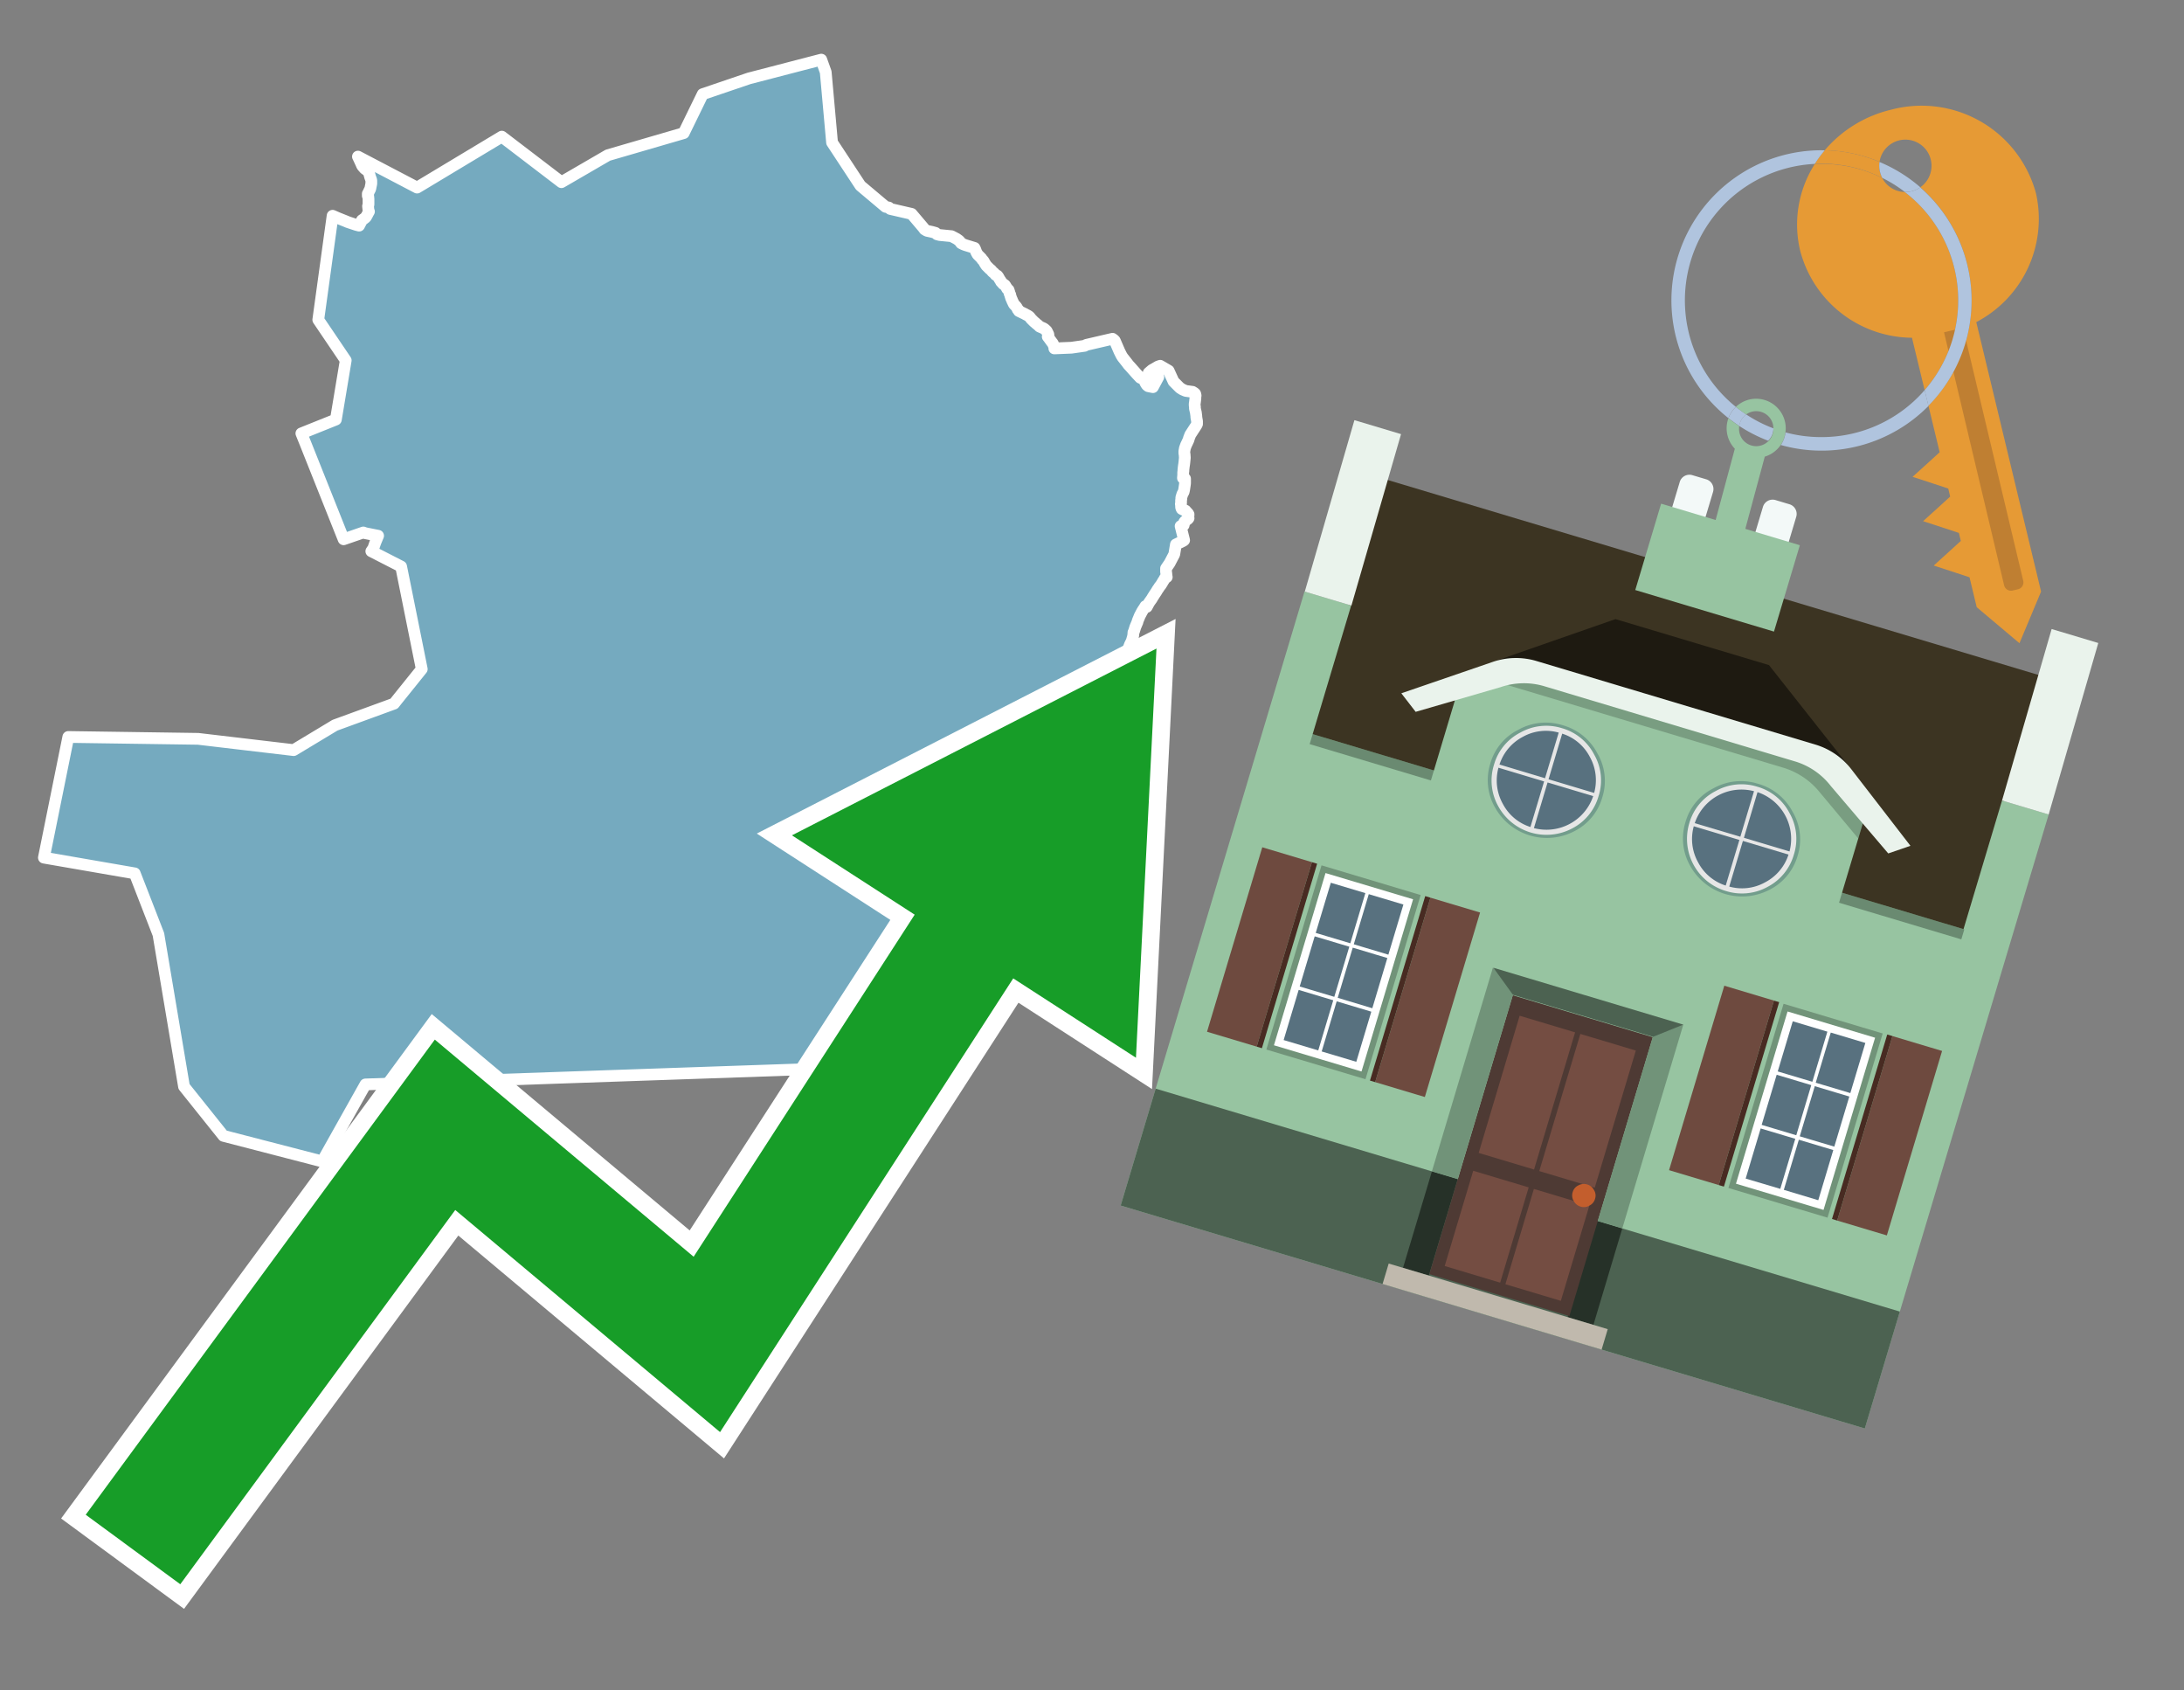 <svg id="Text" xmlns="http://www.w3.org/2000/svg" width="93.05" height="72" viewBox="0 0 93.05 72"><rect x="0" y="0" width="93.05" height="72" fill="#808080" stroke="none"/><polygon points="2.91,31.39 8.44,31.47 12.51,31.95 14.27,30.89 16.79,29.97 16.9,29.83 17.97,28.5 17.09,24.13 15.82,23.48 15.86,23.42 15.9,23.37 15.99,23.11 16.11,22.82 15.76,22.75 15.56,22.71 15.48,22.68 14.64,22.97 13.01,18.88 12.84,18.46 14.31,17.87 14.73,15.35 13.56,13.62 14.17,9.19 14.4,9.29 14.75,9.43 14.82,9.46 15.18,9.58 15.3,9.61 15.42,9.38 15.49,9.33 15.58,9.26 15.6,9.23 15.65,9.14 15.68,9.08 15.72,9.01 15.7,8.97 15.68,8.78 15.7,8.71 15.7,8.48 15.69,8.37 15.67,8.34 15.67,8.29 15.67,8.25 15.7,8.2 15.74,8.11 15.76,8.08 15.78,8.02 15.82,7.82 15.82,7.72 15.82,7.69 15.81,7.65 15.77,7.54 15.72,7.36 15.72,7.33 15.69,7.3 15.61,7.24 15.53,7.18 15.48,7.12 15.45,7.09 15.42,7.04 15.39,6.97 15.27,6.71 15.25,6.67 17.77,7.99 21.38,5.82 23.92,7.76 25.9,6.61 29.13,5.67 29.94,4.01 31.91,3.34 34.99,2.54 35.18,3.07 35.45,6.07 36.66,7.91 37.73,8.81 37.87,8.84 37.93,8.9 38.84,9.11 39.34,9.7 39.37,9.74 39.39,9.77 39.44,9.8 39.49,9.83 39.72,9.88 39.86,9.92 39.92,9.98 40.03,10.01 40.54,10.06 40.75,10.17 40.85,10.24 40.88,10.27 40.93,10.33 40.95,10.36 41.05,10.41 41.13,10.44 41.52,10.56 41.55,10.62 41.59,10.73 41.65,10.84 41.82,11.01 41.84,11.05 41.9,11.11 41.94,11.18 41.96,11.22 41.99,11.26 42.01,11.3 42.04,11.33 42.07,11.36 42.1,11.39 42.13,11.42 42.17,11.46 42.21,11.49 42.24,11.52 42.27,11.56 42.3,11.59 42.34,11.62 42.38,11.66 42.42,11.71 42.49,11.74 42.53,11.79 42.55,11.83 42.61,11.93 42.64,11.97 42.65,12 42.7,12.05 42.74,12.1 42.8,12.13 42.83,12.16 42.85,12.2 42.87,12.23 42.89,12.26 42.91,12.3 42.97,12.35 43,12.44 43.02,12.52 43.04,12.55 43.05,12.6 43.07,12.66 43.08,12.7 43.11,12.76 43.14,12.84 43.16,12.87 43.17,12.9 43.19,12.94 43.21,12.97 43.27,13.03 43.31,13.08 43.34,13.13 43.36,13.18 43.4,13.21 43.41,13.25 43.66,13.37 43.71,13.4 43.77,13.43 43.82,13.46 43.86,13.49 43.9,13.54 43.93,13.58 44.01,13.66 44.06,13.71 44.1,13.74 44.13,13.77 44.19,13.82 44.23,13.85 44.29,13.91 44.45,13.98 44.5,14.01 44.53,14.04 44.58,14.08 44.6,14.11 44.62,14.15 44.64,14.19 44.66,14.23 44.67,14.26 44.67,14.29 44.64,14.34 44.68,14.39 44.73,14.46 44.81,14.57 44.85,14.62 44.87,14.66 44.92,14.77 44.92,14.84 45.65,14.81 46.21,14.73 46.28,14.69 47.4,14.43 47.48,14.49 47.5,14.52 47.69,14.96 47.73,15.04 47.78,15.14 47.83,15.22 48.02,15.46 48.05,15.5 48.07,15.53 48.19,15.66 48.34,15.83 48.42,15.92 48.58,16.09 48.74,16.16 48.75,16.2 48.79,16.28 48.8,16.31 48.83,16.35 48.85,16.39 48.88,16.42 48.92,16.45 49.12,16.49 49.35,16.06 49.16,15.99 48.94,15.88 49.08,15.76 49.17,15.71 49.34,15.61 49.43,15.58 49.79,15.79 50,16.25 50.27,16.52 50.38,16.59 50.45,16.62 50.52,16.65 50.81,16.69 50.89,16.74 50.92,16.77 50.93,16.8 50.94,16.85 50.93,16.9 50.93,16.97 50.91,17.14 50.9,17.2 50.9,17.27 50.91,17.32 50.91,17.4 50.95,17.57 50.97,17.73 50.97,17.77 51,17.94 51,18.02 51,18.06 50.97,18.12 50.71,18.52 50.7,18.55 50.66,18.65 50.65,18.69 50.63,18.75 50.55,18.92 50.53,18.96 50.48,19.1 50.47,19.17 50.46,19.21 50.46,19.26 50.46,19.31 50.47,19.35 50.48,19.5 50.46,19.7 50.45,19.78 50.44,19.84 50.43,19.92 50.42,20.01 50.42,20.05 50.41,20.13 50.41,20.23 50.4,20.36 50.49,20.39 50.49,20.43 50.49,20.5 50.49,20.58 50.48,20.66 50.45,20.86 50.44,20.9 50.43,20.95 50.39,21.02 50.37,21.06 50.36,21.1 50.35,21.13 50.33,21.19 50.33,21.25 50.32,21.32 50.32,21.37 50.32,21.4 50.32,21.43 50.31,21.47 50.32,21.51 50.32,21.55 50.32,21.59 50.33,21.64 50.35,21.68 50.43,21.72 50.51,21.75 50.55,21.8 50.61,21.86 50.64,21.91 50.63,22.03 50.64,22.07 50.62,22.1 50.54,22.16 50.5,22.19 50.47,22.22 50.45,22.25 50.44,22.33 50.43,22.37 50.3,22.41 50.45,23.01 50.41,23.04 50.1,23.19 50.03,23.61 49.83,23.99 49.68,24.21 49.68,24.35 49.69,24.42 49.7,24.52 49.71,24.58 49.63,24.63 49.61,24.67 49.58,24.72 49.56,24.75 49.54,24.78 49.52,24.82 49.45,24.93 49.4,24.99 49.37,25.04 49.32,25.11 49.26,25.21 49.18,25.33 49.13,25.41 49.11,25.44 49.07,25.51 48.97,25.65 48.94,25.7 48.86,25.85 48.8,25.82 48.74,25.92 48.71,25.96 48.68,26.01 48.66,26.04 48.56,26.23 48.47,26.45 48.46,26.5 48.42,26.59 48.37,26.71 48.33,26.84 48.31,26.9 48.29,26.94 48.29,26.97 48.28,27.07 48.27,27.12 48.23,27.26 48.22,27.3 48.2,27.34 48.14,27.46 48.11,27.54 48.09,27.59 48.06,27.68 48.04,27.72 48.02,27.76 48,27.8 47.96,27.87 47.94,27.9 47.93,27.93 47.91,27.97 47.9,28 47.88,28.05 47.85,28.11 47.83,28.18 47.81,28.25 47.8,28.29 47.78,28.33 47.72,28.56 47.68,28.69 47.67,28.72 47.65,28.77 47.62,28.82 47.6,28.87 47.53,29 47.49,29.08 47.44,29.19 47.42,29.23 47.34,29.4 47.33,29.43 47.28,29.53 47.23,29.61 47.21,29.64 47.15,29.72 47.11,29.78 46.98,29.93 46.92,30.01 46.88,30.07 46.8,30.13 46.77,30.16 46.7,30.24 46.59,30.37 46.55,30.41 46.53,30.44 46.44,30.55 46.28,30.74 46.25,30.77 46.17,30.84 46.07,30.94 46.03,30.99 45.96,31.05 45.93,31.08 45.9,31.11 45.8,31.26 45.77,31.31 45.67,31.44 45.57,31.62 45.53,31.68 45.43,31.83 45.28,32.06 45.04,32.43 44.98,32.52 44.89,32.7 44.87,32.75 44.74,32.91 44.71,32.96 44.67,33.01 44.64,33.06 44.6,33.14 44.54,33.29 44.47,33.42 44.46,33.45 44.41,33.56 44.38,33.59 44.32,33.64 44.22,33.71 45.49,35.36 46.51,36.92 46.09,37.37 43.31,39.47 39.95,41.15 40.82,42.78 40.71,42.84 40.66,42.92 40.54,43.05 40.51,43.09 40.49,43.13 40.47,43.17 40.39,43.2 40.34,43.24 40.32,43.28 40.34,43.32 40.34,43.37 40.33,43.41 40.3,43.45 40.25,43.51 40.22,43.55 40.13,43.58 40.03,43.61 39.98,43.64 39.95,43.67 39.88,43.73 39.83,43.79 39.81,43.82 39.79,43.85 39.75,43.9 39.73,43.93 39.7,43.96 39.68,44 39.69,44.08 39.67,44.19 39.67,44.22 39.68,44.25 39.69,44.3 39.66,44.35 39.31,44.42 39.27,44.46 39.25,44.49 39.21,44.54 39.1,44.71 39.08,44.75 39.02,44.82 38.98,44.86 38.94,44.9 38.88,44.95 38.83,44.99 38.75,45.02 38.57,45.08 38.44,45.12 38.4,45.19 38.26,45.23 38.25,45.26 38.19,45.33 38.16,45.38 38.12,45.41 15.57,46.19 13.73,49.47 9.52,48.38 7.84,46.28 6.75,39.8 5.74,37.2 1.87,36.53 " fill="#75aabf" stroke="#fff" stroke-linejoin="round" stroke-width="0.5"/><polygon points="49.272 27.624 33.741 35.58 38.97 38.959 29.553 53.529 18.525 44.281 3.652 64.518 7.681 67.479 19.396 51.538 30.678 60.999 43.169 41.673 48.398 45.053 49.272 27.624" fill="none" stroke="#fff" stroke-miterlimit="10" stroke-width="1.5"/><polygon points="49.272 27.624 33.741 35.58 38.97 38.959 29.553 53.529 18.525 44.281 3.652 64.518 7.681 67.479 19.396 51.538 30.678 60.999 43.169 41.673 48.398 45.053 49.272 27.624" fill="#179d28"/><path d="M80.19,7.577a1.16,1.16,0,0,1-.094-.251,1.114,1.114,0,0,1-.018-.429A6.367,6.367,0,0,0,77.743,6.4a5.269,5.269,0,0,0-.423.577c.1,0,.192-.007.288-.007A5.794,5.794,0,0,1,80.19,7.577Z" fill="#e69a35"/><path d="M77.608,6.4A6.394,6.394,0,0,0,73.64,17.81a1.26,1.26,0,0,1,.317-.48A5.821,5.821,0,0,1,77.32,6.981a5.269,5.269,0,0,1,.423-.577Z" fill="#b0c4de"/><path d="M84.2,13.72a4.962,4.962,0,0,0,2.545-5.48,5.047,5.047,0,0,0-6.179-3.566A5.322,5.322,0,0,0,77.743,6.4a6.367,6.367,0,0,1,2.335.493,1.114,1.114,0,1,1,1.736,1.084,6.392,6.392,0,0,1,.347,9.3l.479,1.985-.438.4-.716.648.92.3.6.2.082.341-.438.4-.716.648.92.3.605.2.082.341-.438.4-.716.649.92.3.605.2.307,1.274,1.821,1.534.921-2.2Z" fill="#e69a35"/><path d="M81.154,8.179a1.115,1.115,0,0,1-.964-.6,5.794,5.794,0,0,0-2.582-.6c-.1,0-.192,0-.288.007a4.783,4.783,0,0,0-.625,3.685,4.962,4.962,0,0,0,4.765,3.715L82,16.617a5.82,5.82,0,0,0-.846-8.438Z" fill="#e69a35"/><path d="M74.1,18.142a6.386,6.386,0,0,0,1.232.63.73.73,0,0,0,.224-.527h0a5.783,5.783,0,0,1-1.159-.593A.733.733,0,0,0,74.1,18.142Z" fill="#b0c4de"/><path d="M74.4,17.652q-.228-.152-.44-.322a1.26,1.26,0,0,0-.317.48c.148.117.3.228.46.332A.733.733,0,0,1,74.4,17.652Z" fill="#b0c4de"/><path d="M74.824,16.984a1.257,1.257,0,0,0-.867.346c.141.114.288.222.44.322a.731.731,0,0,1,1.159.593h0a.732.732,0,1,1-1.463,0,.7.7,0,0,1,.007-.1c-.158-.1-.312-.215-.46-.332a1.258,1.258,0,0,0,.273,1.3l-.979,3.635,1.275.341.98-3.639a1.266,1.266,0,0,0,.681-.5,1.249,1.249,0,0,0,.2-.538,1.328,1.328,0,0,0,.012-.168A1.262,1.262,0,0,0,74.824,16.984Z" fill="#97c4a1"/><path d="M85.974,25.1l-.226.053a.3.3,0,0,1-.362-.223l-2.56-10.777.81-.193L86.2,24.736A.3.3,0,0,1,85.974,25.1Z" fill="#bf7f32"/><path d="M80.1,7.326a1.16,1.16,0,0,0,.094.251,5.833,5.833,0,0,1,.964.6,1.137,1.137,0,0,0,.287-.031,1.108,1.108,0,0,0,.373-.167A6.371,6.371,0,0,0,80.078,6.9,1.114,1.114,0,0,0,80.1,7.326Z" fill="#b0c4de"/><path d="M77.608,18.618a5.836,5.836,0,0,1-1.534-.2,1.24,1.24,0,0,1-.2.537,6.4,6.4,0,0,0,6.291-1.666L82,16.617A5.807,5.807,0,0,1,77.608,18.618Z" fill="#b0c4de"/><path d="M81.814,7.981a1.108,1.108,0,0,1-.373.167,1.137,1.137,0,0,1-.287.031A5.82,5.82,0,0,1,82,16.617l.161.667a6.392,6.392,0,0,0-.347-9.3Z" fill="#b0c4de"/><polygon points="83.79 39.753 55.78 31.364 58.988 20.404 86.964 28.783 83.79 39.753 83.79 39.753" fill="#3c3422" fill-rule="evenodd"/><polygon points="81.705 53.32 87.284 34.692 85.297 34.097 83.656 39.575 55.926 31.269 57.567 25.791 55.579 25.196 47.746 51.348 79.451 60.844 81.705 53.32" fill="#97c4a1" fill-rule="evenodd"/><rect x="69.522" y="21.148" width="0.444" height="28.983" transform="translate(15.592 92.226) rotate(-73.326)" opacity="0.3"/><polygon points="87.284 34.692 85.297 34.097 87.411 26.793 89.398 27.388 87.284 34.692 87.284 34.692" fill="#eaf3ec" fill-rule="evenodd"/><polygon points="57.578 25.794 55.591 25.199 57.705 17.896 59.692 18.491 57.578 25.794 57.578 25.794" fill="#eaf3ec" fill-rule="evenodd"/><polygon points="79.451 60.844 80.943 55.865 49.238 46.369 47.747 51.348 79.451 60.844 79.451 60.844" fill="#4c6251" fill-rule="evenodd"/><path d="M71.566,20.528l-.522,1.743,1.418.425.523-1.744a.432.432,0,0,0-.289-.536l-.593-.177A.431.431,0,0,0,71.566,20.528Z" fill="#f3f9f8" fill-rule="evenodd"/><path d="M75.111,21.589l-.522,1.743,1.418.425.522-1.743a.43.43,0,0,0-.289-.536l-.593-.178A.43.43,0,0,0,75.111,21.589Z" fill="#f3f9f8" fill-rule="evenodd"/><polygon points="75.368 28.329 68.829 26.37 63.807 28.121 78.733 32.591 75.368 28.329" fill="#1e1a11"/><polygon points="78.248 32.422 64.442 28.287 62.236 28.998 60.064 36.247 77.453 41.455 79.651 34.116 78.248 32.422" fill="#97c4a1"/><path d="M77.74,32.516S65.088,28.725,65,28.7l-.938.43,11.892,3.562a3.175,3.175,0,0,1,1.532,1l1.685,2.02.327-1.09Z" fill-rule="evenodd" opacity="0.2"/><path d="M77.35,31.716,65.458,28.154a3.041,3.041,0,0,0-1.854.037l-3.9,1.339.611.79,3.626-1.054a3.045,3.045,0,0,1,1.855-.037l10.673,3.2A3.028,3.028,0,0,1,78,33.477l2.45,2.874.945-.325-2.518-3.26A3.036,3.036,0,0,0,77.35,31.716Z" fill="#eaf3ec"/><polygon points="76.683 23.223 70.773 21.453 69.671 25.132 75.581 26.902 76.683 23.223 76.683 23.223" fill="#97c4a1" fill-rule="evenodd"/><g id="Symbol_9_0_Layer2_0_MEMBER_8_MEMBER_21_MEMBER_0_FILL" data-name="Symbol 9 0 Layer2 0 MEMBER 8 MEMBER 21 MEMBER 0 FILL"><path d="M66.584,30.892a2.39,2.39,0,0,0-1.891.189,2.317,2.317,0,0,0-1.2,1.448A2.345,2.345,0,0,0,63.7,34.4a2.528,2.528,0,0,0,3.367,1.008,2.339,2.339,0,0,0,1.2-1.447,2.313,2.313,0,0,0-.208-1.87A2.394,2.394,0,0,0,66.584,30.892Z" fill="#729d8c"/></g><g id="Symbol_9_0_Layer2_0_MEMBER_8_MEMBER_21_MEMBER_1_FILL" data-name="Symbol 9 0 Layer2 0 MEMBER 8 MEMBER 21 MEMBER 1 FILL"><path d="M66.547,31.016a2.241,2.241,0,0,0-1.769.185,2.213,2.213,0,0,0-1.127,1.376,2.239,2.239,0,0,0,.185,1.768,2.341,2.341,0,0,0,3.145.942,2.234,2.234,0,0,0,1.126-1.376,2.207,2.207,0,0,0-.185-1.768A2.237,2.237,0,0,0,66.547,31.016Z" fill="#e6e6e6"/></g><g id="Symbol_9_0_Layer2_0_MEMBER_8_MEMBER_21_MEMBER_2_MEMBER_0_FILL" data-name="Symbol 9 0 Layer2 0 MEMBER 8 MEMBER 21 MEMBER 2 MEMBER 0 FILL"><path d="M65.787,33.284,63.843,32.7a2.036,2.036,0,0,0,.186,1.539,2.015,2.015,0,0,0,1.175.986Z" fill="#58717f"/></g><g id="Symbol_9_0_Layer2_0_MEMBER_8_MEMBER_21_MEMBER_2_MEMBER_1_FILL" data-name="Symbol 9 0 Layer2 0 MEMBER 8 MEMBER 21 MEMBER 2 MEMBER 1 FILL"><path d="M65.827,33.148l.582-1.944a2.01,2.01,0,0,0-1.523.178,2.037,2.037,0,0,0-1,1.183Z" fill="#58717f"/></g><g id="Symbol_9_0_Layer2_0_MEMBER_8_MEMBER_21_MEMBER_2_MEMBER_2_FILL" data-name="Symbol 9 0 Layer2 0 MEMBER 8 MEMBER 21 MEMBER 2 MEMBER 2 FILL"><path d="M67.878,33.91l-1.943-.582-.582,1.944a2.1,2.1,0,0,0,2.525-1.362Z" fill="#58717f"/></g><g id="Symbol_9_0_Layer2_0_MEMBER_8_MEMBER_21_MEMBER_2_MEMBER_3_FILL" data-name="Symbol 9 0 Layer2 0 MEMBER 8 MEMBER 21 MEMBER 2 MEMBER 3 FILL"><path d="M66.558,31.249l-.582,1.943,1.943.582a2.031,2.031,0,0,0-.186-1.539A2.009,2.009,0,0,0,66.558,31.249Z" fill="#58717f"/></g><g id="Symbol_9_0_Layer2_0_MEMBER_8_MEMBER_21_MEMBER_0_FILL-2" data-name="Symbol 9 0 Layer2 0 MEMBER 8 MEMBER 21 MEMBER 0 FILL"><path d="M74.9,33.384a2.4,2.4,0,0,0-1.891.189,2.316,2.316,0,0,0-1.2,1.448,2.341,2.341,0,0,0,.209,1.87A2.527,2.527,0,0,0,75.387,37.9a2.345,2.345,0,0,0,1.2-1.447,2.314,2.314,0,0,0-.209-1.87A2.389,2.389,0,0,0,74.9,33.384Z" fill="#729d8c"/></g><g id="Symbol_9_0_Layer2_0_MEMBER_8_MEMBER_21_MEMBER_1_FILL-2" data-name="Symbol 9 0 Layer2 0 MEMBER 8 MEMBER 21 MEMBER 1 FILL"><path d="M74.867,33.508a2.239,2.239,0,0,0-1.768.185,2.21,2.21,0,0,0-1.127,1.376,2.316,2.316,0,0,0,1.564,2.883,2.261,2.261,0,0,0,1.765-.173A2.237,2.237,0,0,0,76.428,36.4a2.209,2.209,0,0,0-.185-1.769A2.239,2.239,0,0,0,74.867,33.508Z" fill="#e6e6e6"/></g><g id="Symbol_9_0_Layer2_0_MEMBER_8_MEMBER_21_MEMBER_2_MEMBER_0_FILL-2" data-name="Symbol 9 0 Layer2 0 MEMBER 8 MEMBER 21 MEMBER 2 MEMBER 0 FILL"><path d="M74.107,35.776l-1.943-.582a2.031,2.031,0,0,0,.186,1.539,2.009,2.009,0,0,0,1.175.986Z" fill="#58717f"/></g><g id="Symbol_9_0_Layer2_0_MEMBER_8_MEMBER_21_MEMBER_2_MEMBER_1_FILL-2" data-name="Symbol 9 0 Layer2 0 MEMBER 8 MEMBER 21 MEMBER 2 MEMBER 1 FILL"><path d="M74.148,35.64,74.73,33.7a2.1,2.1,0,0,0-2.525,1.362Z" fill="#58717f"/></g><g id="Symbol_9_0_Layer2_0_MEMBER_8_MEMBER_21_MEMBER_2_MEMBER_2_FILL-2" data-name="Symbol 9 0 Layer2 0 MEMBER 8 MEMBER 21 MEMBER 2 MEMBER 2 FILL"><path d="M76.2,36.4l-1.943-.582-.582,1.944a2.015,2.015,0,0,0,1.523-.178A2.036,2.036,0,0,0,76.2,36.4Z" fill="#58717f"/></g><g id="Symbol_9_0_Layer2_0_MEMBER_8_MEMBER_21_MEMBER_2_MEMBER_3_FILL-2" data-name="Symbol 9 0 Layer2 0 MEMBER 8 MEMBER 21 MEMBER 2 MEMBER 3 FILL"><path d="M74.879,33.741,74.3,35.684l1.943.582a2.1,2.1,0,0,0-1.361-2.525Z" fill="#58717f"/></g><polygon points="51.426 43.946 53.542 44.58 55.896 36.723 53.78 36.089 51.426 43.946 51.426 43.946" fill="#6e4a3f" fill-rule="evenodd"/><polygon points="53.542 44.58 53.764 44.647 56.117 36.789 55.896 36.723 53.542 44.58 53.542 44.58" fill="#482b22" fill-rule="evenodd"/><polygon points="60.706 46.726 58.59 46.092 60.943 38.235 63.059 38.868 60.706 46.726 60.706 46.726" fill="#6e4a3f" fill-rule="evenodd"/><polygon points="58.59 46.092 58.368 46.026 60.722 38.168 60.943 38.235 58.59 46.092 58.59 46.092" fill="#482b22" fill-rule="evenodd"/><rect x="53.146" y="39.209" width="8.19" height="4.408" transform="translate(1.145 84.365) rotate(-73.326)" fill="#719379"/><polygon points="60.205 38.304 56.474 37.187 54.277 44.522 58.008 45.639 60.205 38.304 60.205 38.304" fill="#fff" fill-rule="evenodd"/><path d="M59.792,38.527l-.64,2.136-1.474-.442.639-2.135,1.475.441Zm-1.621-.485-.64,2.136-1.474-.442L56.7,37.6l1.474.442Zm-2.158,1.84,1.475.441-.64,2.136-1.474-.441.639-2.136Zm-.683,2.282,1.474.441-.639,2.136L54.69,44.3l.64-2.135Zm.981,2.621.639-2.136,1.475.442-.64,2.135-1.474-.441Zm2.158-1.84L56.994,42.5l.64-2.136,1.474.442-.639,2.136Z" fill="#58717f" fill-rule="evenodd"/><polygon points="80.39 52.621 78.274 51.988 80.628 44.13 82.743 44.764 80.39 52.621 80.39 52.621" fill="#6e4a3f" fill-rule="evenodd"/><polygon points="78.274 51.988 78.053 51.921 80.406 44.064 80.628 44.13 78.274 51.988 78.274 51.988" fill="#482b22" fill-rule="evenodd"/><polygon points="71.111 49.842 73.227 50.476 75.58 42.619 73.464 41.985 71.111 49.842 71.111 49.842" fill="#6e4a3f" fill-rule="evenodd"/><polygon points="73.227 50.476 73.448 50.542 75.802 42.685 75.58 42.619 73.227 50.476 73.227 50.476" fill="#482b22" fill-rule="evenodd"/><rect x="72.83" y="45.105" width="8.19" height="4.408" transform="translate(9.534 107.426) rotate(-73.326)" fill="#719379"/><polygon points="76.159 43.083 79.889 44.2 77.692 51.535 73.962 50.418 76.159 43.083 76.159 43.083" fill="#fff" fill-rule="evenodd"/><path d="M76.381,43.5l1.475.442-.64,2.135-1.475-.441.64-2.136ZM78,43.981l1.474.442-.64,2.136-1.474-.442L78,43.981Zm.791,2.724-.64,2.135L76.679,48.4l.64-2.136,1.474.442Zm-.684,2.282-.639,2.135L76,50.68l.64-2.135,1.474.442Zm-2.26,1.65L74.375,50.2l.639-2.135,1.475.441-.64,2.136Zm-.791-2.724.64-2.135,1.474.441-.639,2.136-1.475-.442Z" fill="#58717f" fill-rule="evenodd"/><polygon points="67.888 56.431 69.118 52.323 68.019 51.994 66.789 56.102 67.888 56.431 67.888 56.431" fill="#263128" fill-rule="evenodd"/><polygon points="60.877 54.331 62.108 50.223 61.007 49.894 59.776 54.002 60.877 54.331 60.877 54.331" fill="#263128" fill-rule="evenodd"/><g id="Symbol_9_0_Layer2_0_MEMBER_8_MEMBER_12_MEMBER_0_FILL" data-name="Symbol 9 0 Layer2 0 MEMBER 8 MEMBER 12 MEMBER 0 FILL"><path d="M70.418,44.178l-5.965-1.786L60.9,54.27l5.964,1.786Z" fill="#4e3a34"/></g><g id="Symbol_9_0_Layer2_0_MEMBER_8_MEMBER_12_MEMBER_1_MEMBER_0_FILL" data-name="Symbol 9 0 Layer2 0 MEMBER 8 MEMBER 12 MEMBER 1 MEMBER 0 FILL"><path d="M65.358,49.815l1.75-5.843-2.363-.708L63,49.107Z" fill="#744d42"/></g><g id="Symbol_9_0_Layer2_0_MEMBER_8_MEMBER_12_MEMBER_1_MEMBER_1_FILL" data-name="Symbol 9 0 Layer2 0 MEMBER 8 MEMBER 12 MEMBER 1 MEMBER 1 FILL"><path d="M67.331,44.039l-1.75,5.842,2.364.708,1.75-5.842Z" fill="#744d42"/></g><g id="Symbol_9_0_Layer2_0_MEMBER_8_MEMBER_12_MEMBER_2_MEMBER_0_FILL" data-name="Symbol 9 0 Layer2 0 MEMBER 8 MEMBER 12 MEMBER 2 MEMBER 0 FILL"><path d="M63.915,54.633l1.215-4.058-2.363-.707-1.215,4.057Z" fill="#744d42"/></g><g id="Symbol_9_0_Layer2_0_MEMBER_8_MEMBER_12_MEMBER_2_MEMBER_1_FILL" data-name="Symbol 9 0 Layer2 0 MEMBER 8 MEMBER 12 MEMBER 2 MEMBER 1 FILL"><path d="M66.5,55.407l1.215-4.057-2.363-.708L64.138,54.7Z" fill="#744d42"/></g><g id="Symbol_9_0_Layer2_0_MEMBER_8_MEMBER_13_FILL" data-name="Symbol 9 0 Layer2 0 MEMBER 8 MEMBER 13 FILL"><path d="M67.959,51.058a.439.439,0,0,0-.045-.367.487.487,0,0,0-.669-.2.445.445,0,0,0-.239.282.457.457,0,0,0,.041.378.481.481,0,0,0,.293.242.459.459,0,0,0,.377-.042A.453.453,0,0,0,67.959,51.058Z" fill="#c35e2d"/></g><g id="Symbol_9_0_Layer2_0_MEMBER_8_MEMBER_14_FILL" data-name="Symbol 9 0 Layer2 0 MEMBER 8 MEMBER 14 FILL"><path d="M64.557,42.047l-.951-.833-2.6,8.68,1.1.329Z" fill="#719379"/></g><g id="Symbol_9_0_Layer2_0_MEMBER_8_MEMBER_15_FILL" data-name="Symbol 9 0 Layer2 0 MEMBER 8 MEMBER 15 FILL"><path d="M71.718,43.643l-1.2.19L68.072,52.01l1.046.313Z" fill="#719379"/></g><g id="Symbol_9_0_Layer2_0_MEMBER_8_MEMBER_16_FILL" data-name="Symbol 9 0 Layer2 0 MEMBER 8 MEMBER 16 FILL"><path d="M63.627,41.22l.836,1.156,5.961,1.786,1.294-.519Z" fill="#4c6251"/></g><polygon points="58.905 54.69 59.166 53.819 68.498 56.614 68.237 57.485 58.905 54.69 58.905 54.69" fill="#c0b9ad" fill-rule="evenodd"/></svg>